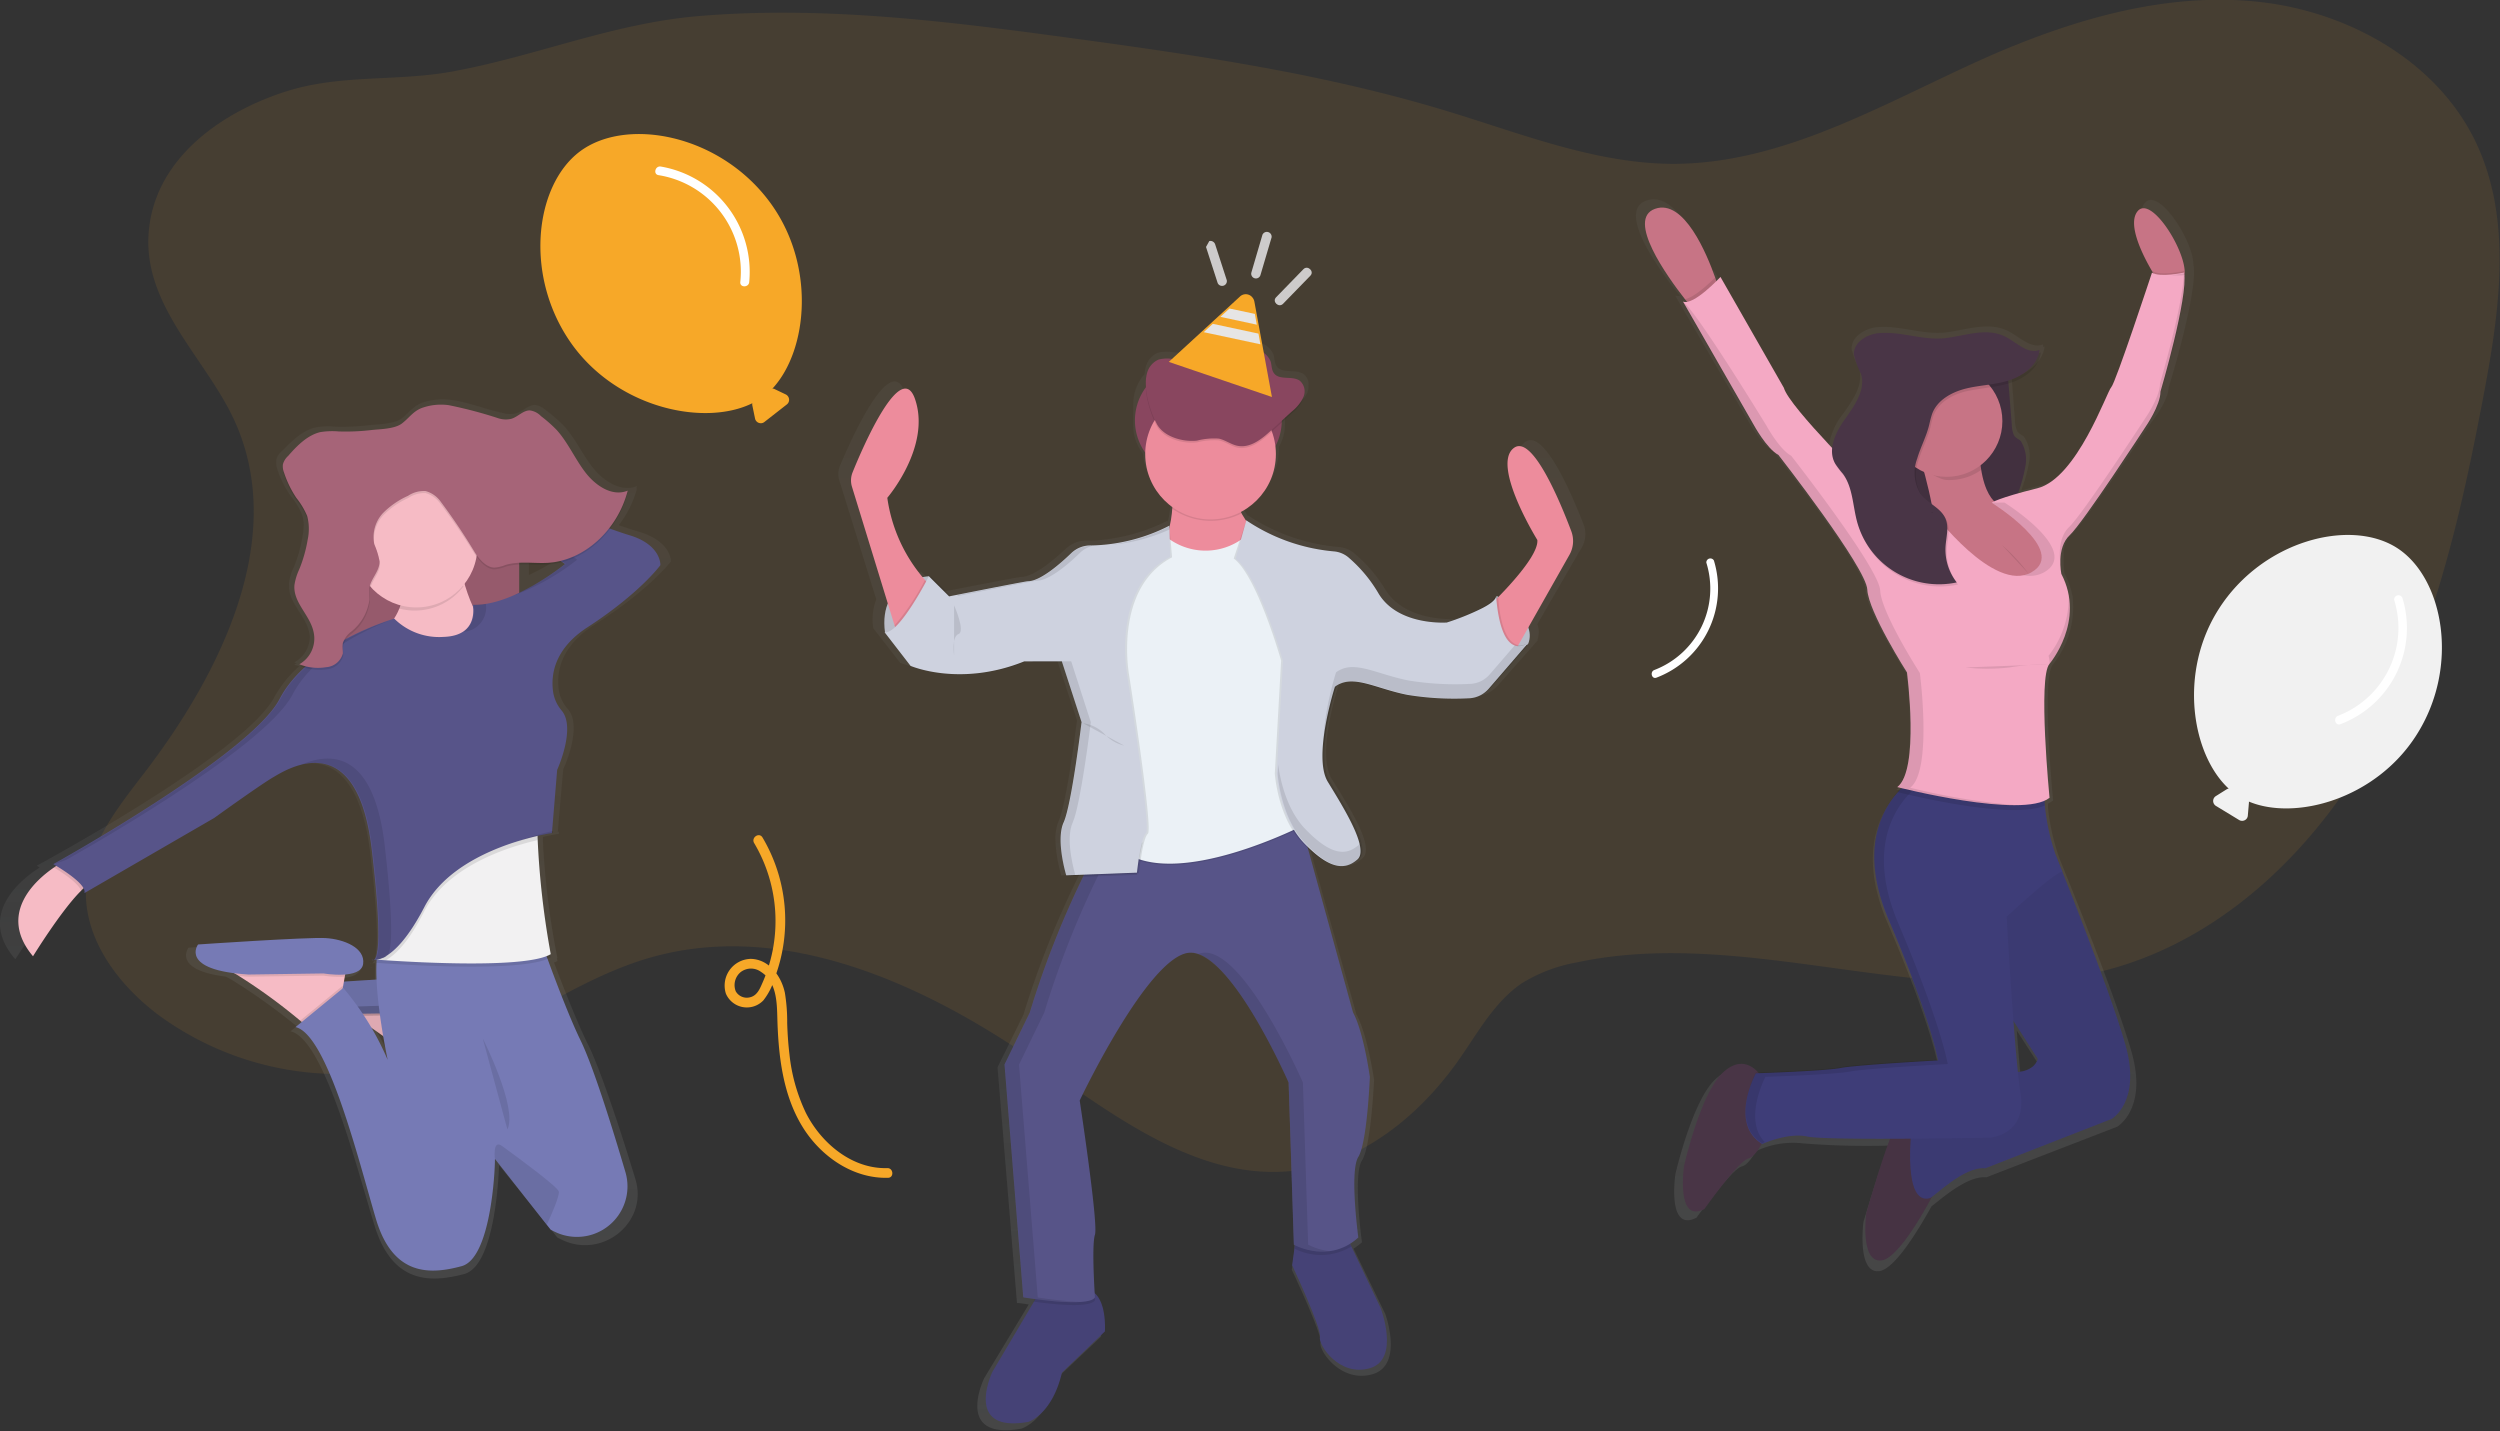 <svg id="Layer_1" data-name="Layer 1" xmlns="http://www.w3.org/2000/svg" xmlns:xlink="http://www.w3.org/1999/xlink" viewBox="0 0 296.91 169.95"><rect x="0" y="0" width="296.91" height="169.95" fill="#333333" stroke="none"/><defs><style>.cls-1,.cls-25{fill:#f7a828;}.cls-1,.cls-4,.cls-6{opacity:0.1;}.cls-1,.cls-21,.cls-4{isolation:isolate;}.cls-2{fill:url(#linear-gradient);}.cls-3{fill:#454276;}.cls-21,.cls-4,.cls-7{fill:#010101;}.cls-5{fill:#575488;}.cls-8{fill:#ced2df;}.cls-9{fill:#89465f;}.cls-10{fill:#ed8c9c;}.cls-11{fill:#ebf1f6;}.cls-12{fill:url(#linear-gradient-2);}.cls-13{fill:url(#linear-gradient-3);}.cls-14{fill:#f6bbc5;}.cls-15{fill:#767ab5;}.cls-16{fill:#a66478;}.cls-17{fill:#f2f1f2;}.cls-18{fill:#575489;}.cls-19{fill:url(#linear-gradient-4);}.cls-20{fill:#493546;}.cls-21{opacity:0.05;}.cls-22{fill:#3e3d78;}.cls-23{fill:#c77485;}.cls-24{fill:#f4a9c4;}.cls-26{fill:#e6e5e5;}.cls-27{fill:#cdcbcb;}.cls-28{fill:#fff;}.cls-29{fill:#f1f1f1;}</style><linearGradient id="linear-gradient" x1="270.52" y1="-111.3" x2="270.52" y2="18.1" gradientTransform="matrix(1, 0, 0, -1, -125.1, 97.76)" gradientUnits="userSpaceOnUse"><stop offset="0" stop-color="#808181" stop-opacity="0.25"/><stop offset="0.54" stop-color="#808181" stop-opacity="0.12"/><stop offset="1" stop-color="#808181" stop-opacity="0.1"/></linearGradient><linearGradient id="linear-gradient-2" x1="170.66" y1="-56.33" x2="170.66" y2="-56.27" xlink:href="#linear-gradient"/><linearGradient id="linear-gradient-3" x1="166.4" y1="-93.17" x2="166.4" y2="11.23" xlink:href="#linear-gradient"/><linearGradient id="linear-gradient-4" x1="353.99" y1="-92.26" x2="353.99" y2="34.98" xlink:href="#linear-gradient"/></defs><path class="cls-1" d="M29.41,89.32c6.11,13.79-1.68,29.66-10.84,41.61-3.07,4-6.45,8.21-6.88,13.23-.51,6.15,3.65,11.8,8.59,15.5a36.22,36.22,0,0,0,32,5.42c9.26-2.94,17.05-9.57,26.4-12.24,15.63-4.48,32.2,2.94,45.58,12.19,9.48,6.54,19.62,14.5,31.05,13.1,8-1,14.85-6.63,19.48-13.27,2.24-3.21,4.18-6.8,7.44-9a18.7,18.7,0,0,1,6.48-2.45c20.75-4.44,42.77,6.39,63.25.82,13.84-3.75,24.86-14.69,31.72-27.28s10.06-26.8,12.73-40.88c1.89-10,3.46-20.81-.89-30-4.61-9.74-15.27-15.65-26-16.76s-21.47,2-31.35,6.26c-12.33,5.4-24.43,12.95-37.9,13-9.17,0-17.91-3.5-26.68-6.18-14.66-4.49-29.91-6.72-45.1-8.78C114,41.64,99.31,39.8,84.67,41c-10.35.82-19.49,4.78-29.54,6.61-6.55,1.19-13.13.31-19.55,2.31-7.92,2.48-16.06,8.21-16.5,17.25C18.67,75.74,26.18,82,29.41,89.32Z" transform="translate(-1.45 -39.11)"/><path class="cls-2" d="M189.6,101.6c-1.33-3.48-4.77-11.66-7-10-2.86,2,2.86,11.11,2.86,11.11.17,1.67-3,5.13-4.78,6.85v-.21a1.34,1.34,0,0,1-.07.18l-.15-.07a1.11,1.11,0,0,1-.2.37,2.71,2.71,0,0,0,0-.37c-.33,1.4-6.11,3.18-6.11,3.18h-.43c-1.6,0-5.79-.37-7.72-3.47a17.3,17.3,0,0,0-3.8-4.42,3.24,3.24,0,0,0-1.79-.68,23.08,23.08,0,0,1-10.56-3.63l-.16-.11,0,.1c-.21-.29-.4-.6-.59-.92h0l-.09-.17a7.86,7.86,0,0,0,4.33-7v-.16a5.36,5.36,0,0,0,.72-2.68v-.94l1.22-1.08a5,5,0,0,0,1.42-1.71,1.91,1.91,0,0,0,.15-.88,1.5,1.5,0,0,0-.57-1.35c-.94-.65-2.5,0-3.18-.9-.31-.41-.26-1-.41-1.44a2.57,2.57,0,0,0-2.48-1.51,10.72,10.72,0,0,0-3,.64,17.66,17.66,0,0,1-6.47.61,4.4,4.4,0,0,0-1.77.06,2.46,2.46,0,0,0-1.44,1.67,4.17,4.17,0,0,0-.14.86,5.37,5.37,0,0,0-1.35,3.57v2.4A5.38,5.38,0,0,0,137.2,93a7.81,7.81,0,0,0,3.28,5.7v.19l0,0a12.87,12.87,0,0,1-.35,2.21v-.16a22.47,22.47,0,0,1-9.06,2.38h-.52a3.52,3.52,0,0,0-2.5.94c-1.39,1.31-3.82,3.37-5.31,3.37-.32,0-8.21,1.54-9.51,1.8L110.83,107l-.08.14-.14-.14a5.52,5.52,0,0,0-.8.12,19,19,0,0,1-4.33-9.55s5.4-6.15,3.42-11.88c-1.7-4.89-6.36,5.58-7.69,8.73a2.54,2.54,0,0,0-.08,1.74l4.39,14.13a6.63,6.63,0,0,0-.35,3.44h0l3.19,4.1a16.84,16.84,0,0,0,6.17,1,21.53,21.53,0,0,0,8-1.55h.74l-.14.06h3.81l2.42,7.31c-.08.67-1.25,10-2.19,12a5.3,5.3,0,0,0-.37,2.19,16.49,16.49,0,0,0,.7,4.24l2.12-.08-.08.16A109.72,109.72,0,0,0,123,159.61l-3.08,6.26,2.31,28h.09l.18,0h0l1.12.16-.18.31-5.1,8.44s-3.64,7.45,4.41,6c0,0,3-.86,4.18-5.94l5.29-5s.25-3.29-1.25-4.61c-.09-1.52-.33-6,0-7,.44-1.3-1.88-16.18-1.88-16.18s8.37-17.37,13.44-17.8a2.93,2.93,0,0,1,1.1.15c4.17,1.35,9.22,11.43,10.7,14.56h0l.07.15v0l0,.12v0l.05.11v0l.05.09v0l0,.08v0l0,.06v0l0,0V168h0l0,0,.66,19.52h0l.06,0h0l-.06.4-.29,2s3.64,7.66,3.41,8.63,2.43,4.85,6.17,3.77,1.52-7.16,1.52-7.16l-3.61-7.43-.16-.33a6.78,6.78,0,0,0,1-.75s-1.1-8,0-9.71,1.44-9.6,1.44-9.6-.78-5.39-2.1-7.77l-5.54-19.77c1.66,1.55,3,2.15,4,2.11h.18a2.72,2.72,0,0,0,1.36-.34,3.32,3.32,0,0,0,.62-.44l.11-.1h0c1.54-1.3-1.77-6.37-3.64-9.38s.68-10.81.87-11.39a2.87,2.87,0,0,1,.53-.32,3.47,3.47,0,0,1,1.23-.26c1.79.06,4,1.09,6.73,1.61a32.55,32.55,0,0,0,5.75.45h.11c.77,0,1.46,0,2,0a3.26,3.26,0,0,0,1.46-.4h0a4.27,4.27,0,0,0,1.05-.84l4.79-5.42-.12.06a2.7,2.7,0,0,0,0-1.9l5.07-8.76A3.32,3.32,0,0,0,189.6,101.6Z" transform="translate(-1.45 -39.11)"/><path class="cls-3" d="M132.67,197.24l-5.1,4.89c-1.17,5-4,5.85-4,5.85-7.76,1.38-4.26-5.94-4.26-5.94l4.93-8.33.6-1s3.51-1.06,5.85-.42a2,2,0,0,1,.8.43C132.91,194,132.67,197.24,132.67,197.24Z" transform="translate(-1.45 -39.11)"/><path class="cls-3" d="M164.15,201.6c-3.62,1.07-6.17-2.76-5.94-3.72s-3.3-8.5-3.3-8.5l.27-2,.26-1.85,5.94.43.56,1.17,3.48,7.33S167.77,200.54,164.15,201.6Z" transform="translate(-1.45 -39.11)"/><path class="cls-4" d="M131.5,193.52c-.56,1-5.09.48-7.3.18l.61-1s3.51-1.06,5.84-.43a2,2,0,0,1,.8.43C131.48,193.19,131.5,193.52,131.5,193.52Z" transform="translate(-1.45 -39.11)"/><path class="cls-4" d="M161.94,187.15a6.91,6.91,0,0,1-6.77.24l.26-1.84,5.94.42Z" transform="translate(-1.45 -39.11)"/><path class="cls-5" d="M162.77,176.51c-1.07,1.7,0,9.57,0,9.57-3.51,3.19-7.66.85-7.66.85l-.62-19.25s-6.92-15.84-11.81-15.42-13,17.55-13,17.55,2.23,14.67,1.81,15.94,0,7.44,0,7.44c-.75,1.28-8.51,0-8.51,0l-2.23-27.65,3-6.17a110.45,110.45,0,0,1,6.33-16.13c.86-1.8,1.44-2.9,1.44-2.9l5.66-1.18,18.36-3.81,6.6,24c1.27,2.34,2,7.66,2,7.66S163.83,174.81,162.77,176.51Z" transform="translate(-1.45 -39.11)"/><g class="cls-6"><path class="cls-7" d="M156.81,186.93l-.62-19.25s-6.91-15.84-11.81-15.42a2.38,2.38,0,0,0-.64.15c4.77,1.58,10.75,15.27,10.75,15.27l.62,19.25a7.56,7.56,0,0,0,4.23.77A7.5,7.5,0,0,1,156.81,186.93Z" transform="translate(-1.45 -39.11)"/><path class="cls-7" d="M124.7,193.2l-2.23-27.65,3-6.18a110.45,110.45,0,0,1,6.33-16.13c.86-1.8,1.44-2.9,1.44-2.9l5.66-1.18,16.76-3.48-.09-.34-18.37,3.82-5.66,1.18s-.58,1.1-1.44,2.9a110.23,110.23,0,0,0-6.33,16.13l-3,6.17L123,193.19a39.35,39.35,0,0,0,6.75.54A47.49,47.49,0,0,1,124.7,193.2Z" transform="translate(-1.45 -39.11)"/></g><path class="cls-8" d="M111.77,107.55s-6.06.31-5.21,6.7l1.7.21,2.55-2.76,1.27-2.34v-.53Z" transform="translate(-1.45 -39.11)"/><path class="cls-4" d="M111.77,107.55s-6.06.31-5.21,6.7l1.7.21,2.55-2.76,1.27-2.34v-.53Z" transform="translate(-1.45 -39.11)"/><path class="cls-8" d="M179.2,109.89s5,2.65,3.72,5.74l-1.59.62-2.13-1.16-.31-2.77.21-1.91Z" transform="translate(-1.45 -39.11)"/><path class="cls-4" d="M179.2,109.89s5,2.65,3.72,5.74l-1.59.62-2.13-1.16-.31-2.77.21-1.91Z" transform="translate(-1.45 -39.11)"/><path class="cls-9" d="M142.83,82.45h4.25a6.6,6.6,0,0,1,6.6,6.59h0a6.61,6.61,0,0,1-6.6,6.6h-4.25a6.6,6.6,0,0,1-6.59-6.6h0A6.59,6.59,0,0,1,142.83,82.45Z" transform="translate(-1.45 -39.11)"/><path class="cls-10" d="M111.73,108.45,108,114.39l-.31-1-5.06-16.48a2.57,2.57,0,0,1,.08-1.71C104,92,108.5,81.7,110.13,86.53c1.92,5.63-3.3,11.7-3.3,11.7a18.69,18.69,0,0,0,4.45,9.73A6.63,6.63,0,0,0,111.73,108.45Z" transform="translate(-1.45 -39.11)"/><path class="cls-10" d="M178.4,111s5.85-5.53,5.63-7.76c0,0-5.53-8.93-2.77-10.94,2.19-1.6,5.51,6.47,6.8,9.89a3.32,3.32,0,0,1-.22,2.82l-7,12.37Z" transform="translate(-1.45 -39.11)"/><path class="cls-10" d="M140.54,95.59s1.06,6.8-2,9.36,8.83,2.53,8.83,2.53l4.25-3.93s-4.89-4.58-3.4-8Z" transform="translate(-1.45 -39.11)"/><path class="cls-4" d="M140.33,103.35a7.45,7.45,0,0,0,9.14-.43l7.45,15.42-.43,18.82s-15.42,8-21.8,3.09-1.06-7.44-1.06-7.44l-1.49-14.46,1.59-9.36s2.87-4.47,3.09-4.47S140.33,103.35,140.33,103.35Z" transform="translate(-1.45 -39.11)"/><path class="cls-11" d="M140.33,103.14a7.45,7.45,0,0,0,9.15-.43l7.44,15.42L156.49,137s-15.42,8-21.8,3.09-1.06-7.45-1.06-7.45l-1.49-14.46,1.6-9.36s2.87-4.46,3.08-4.46S140.33,103.14,140.33,103.14Z" transform="translate(-1.45 -39.11)"/><path class="cls-4" d="M140.33,101.54a19.76,19.76,0,0,1-9,2.35,3.32,3.32,0,0,0-2.41.92c-1.34,1.29-3.69,3.33-5.14,3.33-.31,0-9.36,1.8-9.36,1.8L112,107.55s-3.56,7-5.27,6.65l3.09,4s5.85,2.55,13.5-.53h4.47l2.34,7.23S129,134.72,128,136.85s.32,6.27.32,6.27l8.4-.31s.42-4.15,1.06-4.69-2.23-18.82-2.23-18.82-1.92-10.32,5.1-14Z" transform="translate(-1.45 -39.11)"/><path class="cls-4" d="M137.16,139.17a28,28,0,0,0-.66,3.84l-6.43.24c.86-1.8,1.44-2.9,1.44-2.9Z" transform="translate(-1.45 -39.11)"/><path class="cls-4" d="M111.73,108.45,108,114.39l-.31-1A27.64,27.64,0,0,0,111.3,108,4.89,4.89,0,0,0,111.73,108.45Z" transform="translate(-1.45 -39.11)"/><path class="cls-8" d="M140.33,101.54a21.15,21.15,0,0,1-9.26,2.35,3.29,3.29,0,0,0-2.4.92c-1.34,1.29-3.69,3.33-5.14,3.33-.32,0-9.36,1.8-9.36,1.8l-2.4-2.39s-3.57,7-5.27,6.64l3.09,4s5.85,2.55,13.5-.53h4.47l2.34,7.22s-1.17,9.79-2.13,11.91.31,6.28.31,6.28l8.4-.32s.43-4.14,1.07-4.69-2.24-18.82-2.24-18.82-1.91-10.31,5.11-14Z" transform="translate(-1.45 -39.11)"/><path class="cls-4" d="M149.48,100.9a20.62,20.62,0,0,0,10.13,3.69,3,3,0,0,1,1.73.67,16.75,16.75,0,0,1,3.66,4.38c2.34,3.83,8.08,3.4,8.08,3.4s5.59-1.75,5.9-3.12c0,0,.16,7.5,3.67,5.68L178,120.93a3.3,3.3,0,0,1-2.33,1.12,33.75,33.75,0,0,1-7.29-.41c-3.83-.74-6.6-2.55-8.62-1,0,0-2.65,8.29-.85,11.27s5,8,3.51,9.25-3.29,1.17-6.27-1.91-3.3-8.29-3.3-8.29l.75-13.4s-2.87-10.1-5.63-12.12Z" transform="translate(-1.45 -39.11)"/><path class="cls-4" d="M183.08,115.47l-4.63,5.34a3.15,3.15,0,0,1-1.12.83h0a3.16,3.16,0,0,1-1.21.29,34.39,34.39,0,0,1-7.29-.4c-3.58-.7-6.23-2.33-8.21-1.23a2.8,2.8,0,0,0-.4.27s-2.66,8.29-.85,11.27,5,8,3.51,9.25a3.35,3.35,0,0,1-.84.54c-1.33.6-3,.08-5.44-2.45-3-3.09-3.3-8.3-3.3-8.3l.75-13.39s-2.87-10.11-5.63-12.13l1.22-4.36a22,22,0,0,0,10.19,3.59,3,3,0,0,1,1.73.67,16.87,16.87,0,0,1,3.66,4.37c2.34,3.83,8.08,3.41,8.08,3.41a31.88,31.88,0,0,0,4-1.6h0a6.21,6.21,0,0,0,1.87-1.25,1,1,0,0,0,.21-.38S179.57,117.28,183.08,115.47Z" transform="translate(-1.45 -39.11)"/><path class="cls-8" d="M182.86,115.58l-4.62,5.35a3.48,3.48,0,0,1-.9.72h0a3.25,3.25,0,0,1-1.42.39,34.45,34.45,0,0,1-7.3-.4c-3.45-.67-6-2.21-8-1.33a2.48,2.48,0,0,0-.63.37s-2.66,8.29-.85,11.27,5,8,3.51,9.25a3.86,3.86,0,0,1-.62.44c-1.38.76-3.08.31-5.66-2.35-3-3.09-3.3-8.29-3.3-8.29l.75-13.4s-2.87-10.1-5.63-12.12l1.28-4.58.15.11a22.07,22.07,0,0,0,10.19,3.58,3.11,3.11,0,0,1,1.73.67,16.75,16.75,0,0,1,3.66,4.38c2.34,3.83,8.08,3.4,8.08,3.4a29.13,29.13,0,0,0,4-1.6h0c1-.49,1.75-1,1.87-1.52v.26C179.29,111.48,179.76,117.17,182.86,115.58Z" transform="translate(-1.45 -39.11)"/><path class="cls-4" d="M148.29,95.75h-7.81a19.56,19.56,0,0,1,.15,3.75,8,8,0,0,0,8.25.59A5,5,0,0,1,148.29,95.75Z" transform="translate(-1.45 -39.11)"/><circle class="cls-10" cx="143.77" cy="53.93" r="7.76"/><path class="cls-4" d="M143.61,91.65a8.4,8.4,0,0,1,2.58-.24c.78.16,1.44.69,2.21.86,1.5.31,2.89-.79,4-1.82l2.44-2.22a5,5,0,0,0,1.38-1.68,1.68,1.68,0,0,0-.42-2c-.89-.62-2.42,0-3.06-.88-.3-.4-.25-.94-.4-1.42a2.48,2.48,0,0,0-2.4-1.49,11,11,0,0,0-2.93.62,16.72,16.72,0,0,1-6.25.6,4.11,4.11,0,0,0-1.71.06,2.41,2.41,0,0,0-1.39,1.65c-.48,1.7.34,4.44,1.17,6S142,91.85,143.61,91.65Z" transform="translate(-1.45 -39.11)"/><path class="cls-9" d="M143.61,91.44a8.11,8.11,0,0,1,2.58-.24c.78.16,1.44.69,2.21.85,1.5.32,2.89-.78,4-1.81L154.85,88a5.06,5.06,0,0,0,1.38-1.68,1.68,1.68,0,0,0-.42-2c-.89-.62-2.42,0-3.06-.89-.3-.4-.25-.93-.4-1.41a2.48,2.48,0,0,0-2.4-1.49,10.29,10.29,0,0,0-2.93.62,16.93,16.93,0,0,1-6.25.6,4.11,4.11,0,0,0-1.71.06,2.41,2.41,0,0,0-1.39,1.65c-.48,1.7.34,4.44,1.17,6S142,91.63,143.61,91.44Z" transform="translate(-1.45 -39.11)"/><path class="cls-4" d="M130.07,125a4.38,4.38,0,0,1,2.55,1.27,4.57,4.57,0,0,0,2.34,1.39" transform="translate(-1.45 -39.11)"/><path class="cls-4" d="M114.76,111s1.38,3.1.53,3.41-.53,2.55-.53,2.55" transform="translate(-1.45 -39.11)"/><g class="cls-6"><path class="cls-7" d="M115.23,109.89s9-1.81,9.35-1.81c1.46,0,3.8-2,5.15-3.33a3.36,3.36,0,0,1,1.45-.81h-.11a3.4,3.4,0,0,0-2.41.92c-1.34,1.29-3.69,3.33-5.14,3.33-.25,0-6,1.15-8.38,1.61Z" transform="translate(-1.45 -39.11)"/><path class="cls-7" d="M140.34,102v-.4a22.48,22.48,0,0,1-6.93,2.22A21.34,21.34,0,0,0,140.34,102Z" transform="translate(-1.45 -39.11)"/><path class="cls-7" d="M129.17,143.06s-1.28-4.15-.32-6.27S131,124.88,131,124.88l-2.33-7.23h-4.48l-.27.11h3.67L129.9,125s-1.17,9.78-2.13,11.91.31,6.27.31,6.27l8.4-.31v-.07Z" transform="translate(-1.45 -39.11)"/></g><g class="cls-6"><path class="cls-7" d="M162.77,139.5a4.46,4.46,0,0,1-.63.44c-1.37.76-3.07.31-5.65-2.35-2.37-2.45-3.05-6.25-3.24-7.69l-.06,1.1s.31,5.21,3.3,8.29c2.58,2.67,4.28,3.11,5.65,2.35a4.46,4.46,0,0,0,.63-.44c.44-.38.47-1.1.23-2A.83.83,0,0,1,162.77,139.5Z" transform="translate(-1.45 -39.11)"/><path class="cls-7" d="M181.36,115.74l-3,3.48a3.32,3.32,0,0,1-.9.72h0a3.21,3.21,0,0,1-1.42.39,34.36,34.36,0,0,1-7.29-.4c-3.46-.67-6.05-2.21-8-1.33a2.48,2.48,0,0,0-.63.37s-1.71,5.36-1.45,9a35,35,0,0,1,1.45-7.3,2.48,2.48,0,0,1,.63-.37c1.95-.88,4.54.66,8,1.33a34.33,34.33,0,0,0,7.29.4,3.21,3.21,0,0,0,1.42-.39h0a3.25,3.25,0,0,0,.9-.71l4.63-5.35A1.82,1.82,0,0,1,181.36,115.74Z" transform="translate(-1.45 -39.11)"/></g><path class="cls-12" d="M45.42,154a.24.24,0,0,0,.28,0A1.27,1.27,0,0,1,45.42,154Z" transform="translate(-1.45 -39.11)"/><path class="cls-13" d="M77.27,102.24c-.56-.16-1.36-.42-2.33-.76a12.25,12.25,0,0,0,2.16-4.35l-.08,0c0-.1.06-.19.08-.29-1.85.75-3.9-.52-5.21-2.16S69.7,91,68.27,89.53a16.72,16.72,0,0,0-1.92-1.65A2.6,2.6,0,0,0,65,87.2c-.84,0-1.49.79-2.29,1a3.1,3.1,0,0,1-1.6-.06C59,87.7,57,86.82,54.89,86.59a7.33,7.33,0,0,0-3.35.37c-1.07.41-1.55,1.21-2.41,1.86s-2.77.67-3.86.79a28,28,0,0,1-4,.17,9.22,9.22,0,0,0-2.29.08c-1.59.35-2.86,1.61-4.05,2.82a2.07,2.07,0,0,0-.67,1,2,2,0,0,0,0,.35,2.21,2.21,0,0,0,.16.92A12,12,0,0,0,36,98.05a8.57,8.57,0,0,1,1.32,2.17,4,4,0,0,1,.2,1.25,8.58,8.58,0,0,1-.14,1.34,17,17,0,0,1-1,3.58,6.2,6.2,0,0,0-.6,1.87,2.81,2.81,0,0,0,0,.41c-.08,2.06,2,3.54,2.4,5.59a2.31,2.31,0,0,1,.06.52,3.49,3.49,0,0,1-1.85,3l.29.1a2.64,2.64,0,0,1-.29.15c.2.08.4.14.6.2a13.92,13.92,0,0,0-3,3.75C30.29,128.74,5.8,141.93,5.8,141.93l.36.2-.29.2c-2.12,1.41-7.1,5.52-2.6,10.71,0,0,3.51-5.54,6-7.9l.31-.29a.72.72,0,0,1,.1.57l16.1-9s5.72-4,7.32-4.91a13.11,13.11,0,0,1,3.63-1.56l-.19.07a7.79,7.79,0,0,1,1.85-.26c2.85,0,5.94,2.13,7,10.4,1.36,11.07.73,13.07.29,13.34l-.16,0,0,0-.17,0a.25.25,0,0,0,.24,0,.2.2,0,0,0,.17,0H46c0,.1,0,.21,0,.31s-.13.06,0,.07h0a19.23,19.23,0,0,0,0,2l-4.07.24.11-.59.05-.26c1.09-.09,2.12-.4,2.25-1.29.26-1.93-2.4-3-4.66-3.1s-15.84.78-15.84.78-2,2.63,4.42,3.44l.6.31a70.53,70.53,0,0,1,7.6,5.4l.23.18-.74.6c4,.91,7.85,16.16,10,23.13s6.79,6.72,10.65,5.69c3.62-1,4.06-11.47,4.12-12.79v-.14l6.44,8,.48.6.56.28c4.87,2.32,10.25-2.13,8.72-7.19s-4-12.65-5.55-15.85c-1.34-2.67-3.07-7.11-4.12-9.89a2.09,2.09,0,0,0,.4-.19s0-.12-.07-.35l.07,0A94.6,94.6,0,0,1,65.93,139v-.5c1.16-.26,1.9-.36,1.9-.36l0-.25-.14,0,.65-7.4s2.38-5.06.56-7.16a4.34,4.34,0,0,1-1.07-2.19c-.31-1.93,0-5.16,4.24-7.84,6.52-4.14,9.06-7.51,9.06-7.51S81.26,103.42,77.27,102.24Zm-13,5.14V104c1.21-.06,2.45.08,3.66,0a8.85,8.85,0,0,0,1.77-.3l.29.21A31.92,31.92,0,0,1,64.32,107.38ZM45.83,161c.48.33,1,.67,1.43,1,.3,1.69.56,2.88.58,3A22.85,22.85,0,0,0,45.83,161Z" transform="translate(-1.45 -39.11)"/><path class="cls-14" d="M56.17,158.22l-.29,1.53-.21,1.17-.39,2.14-3.82,2.67-.92-.76a65.65,65.65,0,0,0-7.27-5.31,7.72,7.72,0,0,0-2-.92Z" transform="translate(-1.45 -39.11)"/><path class="cls-4" d="M56.17,158.22l-.29,1.53a11.1,11.1,0,0,1-2.51-.13l-8.92.13c-.42,0-.81-.06-1.18-.09a8.1,8.1,0,0,0-2-.93Z" transform="translate(-1.45 -39.11)"/><path class="cls-15" d="M53.37,159.37s4.45.77,4.71-1.14-2.3-2.92-4.46-3.06-15.15.77-15.15.77-2.29,3.05,6,3.56Z" transform="translate(-1.45 -39.11)"/><path class="cls-4" d="M56.17,158.22l-.29,1.53-.21,1.17-.39,2.14-3.82,2.67-.92-.76a65.65,65.65,0,0,0-7.27-5.31,7.72,7.72,0,0,0-2-.92Z" transform="translate(-1.45 -39.11)"/><path class="cls-4" d="M56.17,158.22l-.29,1.53a11.1,11.1,0,0,1-2.51-.13l-8.92.13c-.42,0-.81-.06-1.18-.09a8.1,8.1,0,0,0-2-.93Z" transform="translate(-1.45 -39.11)"/><path class="cls-4" d="M53.37,159.37s4.45.77,4.71-1.14-2.3-2.92-4.46-3.06-15.15.77-15.15.77-2.29,3.05,6,3.56Z" transform="translate(-1.45 -39.11)"/><rect class="cls-16" x="38.36" y="57.5" width="23.3" height="27.63"/><rect class="cls-4" x="38.36" y="57.5" width="23.3" height="27.63"/><path class="cls-14" d="M12.5,143.9a3.75,3.75,0,0,0-1.42,1c-2.36,2.33-5.71,7.78-5.71,7.78-4.3-5.12.46-9.16,2.5-10.55.49-.34.82-.52.82-.52Z" transform="translate(-1.45 -39.11)"/><path class="cls-14" d="M55.91,105.32s1.15,8,5.1,9.93-5.1,5.48-5.1,5.48l-12.35-4.58s7-2.3,5.6-9Z" transform="translate(-1.45 -39.11)"/><path class="cls-14" d="M42.68,153.58l-.28,1.52-.21,1.17-.4,2.14L38,161.08l-.91-.76A67,67,0,0,0,29.79,155a7.72,7.72,0,0,0-2-.92Z" transform="translate(-1.45 -39.11)"/><path class="cls-4" d="M42.68,153.58l-.28,1.52a11.83,11.83,0,0,1-2.52-.12L31,155.1c-.42,0-.81-.06-1.18-.09a7.88,7.88,0,0,0-2-.92Z" transform="translate(-1.45 -39.11)"/><path class="cls-15" d="M39.87,154.72s4.46.77,4.71-1.14-2.29-2.93-4.46-3.06-15.15.76-15.15.76-2.29,3.06,6,3.57Z" transform="translate(-1.45 -39.11)"/><path class="cls-4" d="M42.17,156.28l-.39,2.13L38,161.09s-.34-.3-.91-.76l5.05-4.14Z" transform="translate(-1.45 -39.11)"/><path class="cls-15" d="M67.38,185.42c-.18-.08-.35-.17-.53-.27l-.47-.59-6.15-7.82v.14c0,1.3-.48,11.64-3.94,12.6-3.69,1-8.15,1.27-10.19-5.6s-5.73-21.9-9.55-22.79l5.67-4.65A33.81,33.81,0,0,1,47.5,165c-.06-.27-2.65-12.37-.51-14.51H65.58s2.86,8.17,4.84,12.22c1.53,3.15,3.83,10.58,5.31,15.61A6,6,0,0,1,67.38,185.42Z" transform="translate(-1.45 -39.11)"/><path class="cls-4" d="M66.86,152.81c-2.87,1.7-15.47,1-19.58.73l-1.11-.08c-.13,0,0-.07,0-.07l.12-1.16,3.05-7.76L65.72,135a13.84,13.84,0,0,0-.42,4.28A99.56,99.56,0,0,0,66.86,152.81Z" transform="translate(-1.45 -39.11)"/><path class="cls-17" d="M66.86,152.43c-2.87,1.7-15.47,1-19.58.73l-1.11-.08H46l.2-.05,1-.27,2.16-8.66,16.37-9.48a13.84,13.84,0,0,0-.42,4.28A99.56,99.56,0,0,0,66.86,152.43Z" transform="translate(-1.45 -39.11)"/><path class="cls-4" d="M65.3,138.89c-3.33.76-10.65,3-13.46,8.44C50,151,48.4,152.5,47.29,153.15l-1.12-.08,0-.07,1-.27,2.17-8.65,16.36-9.49A14,14,0,0,0,65.3,138.89Z" transform="translate(-1.45 -39.11)"/><path class="cls-4" d="M8.68,141.61l3.82,2.29a3.75,3.75,0,0,0-1.42,1c-.32-.93-2.32-2.22-3.23-2.77C8.35,141.79,8.68,141.61,8.68,141.61Z" transform="translate(-1.45 -39.11)"/><path class="cls-4" d="M45.5,153.23a.23.23,0,0,1-.27,0A.84.84,0,0,0,45.5,153.23Z" transform="translate(-1.45 -39.11)"/><path class="cls-18" d="M54.13,114.75a7.57,7.57,0,0,1-5.86-2.17s-10.18,2.93-13.62,9.55S7.78,141.74,7.78,141.74s4.07,2.29,3.69,3.44l15.41-8.92s5.47-3.94,7-4.83,9.93-6.37,11.71,8.53,0,13.12,0,13.12,2.55.9,6.26-6.25S67,138.05,67,138.05l.62-7.5s2.28-5,.53-7.06a4.43,4.43,0,0,1-1-2.15c-.29-1.91,0-5.09,4.07-7.73,6.25-4.06,8.66-7.38,8.66-7.38s.13-2.42-3.69-3.56-19.36-7.39-19.36-7.39l-.51,2.17,12.23,8.65s-6.12,5-10.94,4.84C57.57,110.92,58.46,114.62,54.13,114.75Z" transform="translate(-1.45 -39.11)"/><path class="cls-4" d="M56.49,108.82a25.76,25.76,0,0,1-.71-3.13L49,107.48a7.49,7.49,0,0,1-.16,3.9,7.27,7.27,0,0,0,7.61-2.57Z" transform="translate(-1.45 -39.11)"/><circle class="cls-14" cx="49.44" cy="64.88" r="7.26"/><path class="cls-4" d="M54.74,87.48A52,52,0,0,1,60.65,89a2.84,2.84,0,0,0,1.53.06c.77-.24,1.39-1,2.19-1a2.3,2.3,0,0,1,1.33.67,16.75,16.75,0,0,1,1.84,1.63c1.36,1.49,2.21,3.49,3.46,5.1s3.21,2.87,5,2.13c-1.2,4.69-5.15,8.27-9.42,8.56-1.7.12-3.44-.23-5.1.27a4.68,4.68,0,0,1-1.29.31c-.93,0-1.71-.87-2.3-1.72A71.33,71.33,0,0,0,53.8,99,3.31,3.31,0,0,0,52,97.67a3.41,3.41,0,0,0-2.05.58,9.8,9.8,0,0,0-3,2.08,4.18,4.18,0,0,0-1,3.66,9,9,0,0,1,.63,2.05c0,1.16-1,2-1.21,3.13a13.38,13.38,0,0,0,0,1.42,5.86,5.86,0,0,1-2.15,3.78,2.73,2.73,0,0,0-1,1.37c-.08.39,0,.81,0,1.22a2.21,2.21,0,0,1-2,1.64,5.93,5.93,0,0,1-3.06-.36,3.51,3.51,0,0,0,1.71-3.75c-.39-2.07-2.47-3.55-2.29-5.66A6.79,6.79,0,0,1,37,107a16.69,16.69,0,0,0,1-3.53,6.07,6.07,0,0,0-.06-2.81,9.23,9.23,0,0,0-1.27-2.14,12,12,0,0,1-1.47-3,2,2,0,0,1-.14-1,2.07,2.07,0,0,1,.62-1C36.76,92.27,38,91,39.49,90.68a8.47,8.47,0,0,1,2.19-.08,25.71,25.71,0,0,0,3.82-.17c1-.12,2.81-.1,3.69-.78s1.29-1.43,2.31-1.83A6.73,6.73,0,0,1,54.74,87.48Z" transform="translate(-1.45 -39.11)"/><path class="cls-4" d="M58.78,162.43s4.2,8.27,2.93,10.82" transform="translate(-1.45 -39.11)"/><path class="cls-4" d="M66.39,184.56l-6.15-7.82v.14s-.35-2.53.82-1.68c2.56,1.86,6.67,4.91,6.76,5.43S67,183.26,66.39,184.56Z" transform="translate(-1.45 -39.11)"/><g class="cls-6"><path class="cls-7" d="M57.69,110.92a3.13,3.13,0,0,1-1.16,3.23,2.89,2.89,0,0,0,2.62-3.33A7.91,7.91,0,0,1,57.69,110.92Z" transform="translate(-1.45 -39.11)"/><path class="cls-7" d="M9.31,141.23s23.43-13,26.87-19.61c2.47-4.75,8.41-7.6,11.56-8.83-2.3.77-10.05,3.73-13,9.34-3.44,6.62-26.87,19.61-26.87,19.61Z" transform="translate(-1.45 -39.11)"/><path class="cls-7" d="M62.25,109.91A28,28,0,0,0,70,105.58L57.82,96.92l.28-1.19-1.17-.47-.51,2.16,12.22,8.66A29.59,29.59,0,0,1,62.25,109.91Z" transform="translate(-1.45 -39.11)"/><path class="cls-7" d="M62.32,139.25a30.67,30.67,0,0,1,4.8-1.21l0-.24A32.58,32.58,0,0,0,62.32,139.25Z" transform="translate(-1.45 -39.11)"/><path class="cls-7" d="M47.51,152.59H47.4a.23.23,0,0,1-.27,0,1.24,1.24,0,0,0,.27,0c.42-.24,1-2.14-.27-13.15-1.41-11.74-6.93-10.82-10-9.47,3.09-.85,7.34-.12,8.55,10,1.31,11,.69,12.91.27,13.15A2.82,2.82,0,0,0,47.51,152.59Z" transform="translate(-1.45 -39.11)"/><path class="cls-7" d="M46,153.1a.83.83,0,0,1-.27,0A.23.23,0,0,0,46,153.1Z" transform="translate(-1.45 -39.11)"/></g><path class="cls-16" d="M54.74,87.23a52,52,0,0,1,5.91,1.56,2.84,2.84,0,0,0,1.53.06c.77-.23,1.39-1,2.19-1a2.25,2.25,0,0,1,1.33.68,16.66,16.66,0,0,1,1.84,1.62c1.36,1.49,2.21,3.49,3.46,5.1s3.21,2.87,5,2.13c-1.2,4.69-5.15,8.28-9.42,8.57-1.7.11-3.44-.24-5.1.26a4.35,4.35,0,0,1-1.29.31c-.93,0-1.71-.87-2.3-1.72a73,73,0,0,0-4.07-6.07A3.29,3.29,0,0,0,52,97.43,3.4,3.4,0,0,0,49.9,98a9.8,9.8,0,0,0-3,2.08,4.19,4.19,0,0,0-1,3.66,9,9,0,0,1,.63,2.05c0,1.16-1,2-1.21,3.13a13.48,13.48,0,0,0,0,1.42,5.81,5.81,0,0,1-2.15,3.78,2.73,2.73,0,0,0-1,1.37c-.08.4,0,.82,0,1.22a2.21,2.21,0,0,1-2,1.64A5.93,5.93,0,0,1,37,118a3.51,3.51,0,0,0,1.71-3.75c-.39-2.07-2.47-3.55-2.29-5.66a6.79,6.79,0,0,1,.57-1.86,16.44,16.44,0,0,0,1-3.52,6.11,6.11,0,0,0-.06-2.82,9,9,0,0,0-1.27-2.13,12.18,12.18,0,0,1-1.47-3,2,2,0,0,1-.14-1,2.07,2.07,0,0,1,.62-1C36.76,92,38,90.78,39.49,90.43a8.93,8.93,0,0,1,2.19-.08,25.7,25.7,0,0,0,3.82-.16c1-.12,2.81-.11,3.69-.79S50.48,88,51.5,87.58A6.74,6.74,0,0,1,54.74,87.23Z" transform="translate(-1.45 -39.11)"/><path class="cls-19" d="M262,70.94h0v-.12a.25.25,0,0,0,0-.12h-.05v-.26c-.12-2.89-4.13-9.06-5.74-7.26-1.4,1.58.72,5.58,1.8,7.38l.1.17-.06,0S253.56,84,253,84.55s-4.21,11-9.06,12.19c-1,.23-1.76.44-2.43.63l.05-.18a18.9,18.9,0,0,0,.86-3.13,4.07,4.07,0,0,0-.58-3.07c-.28-.27-.62-.31-.85-.75a3.29,3.29,0,0,1-.24-1.2L240.37,84l.28-.08c1.74-.56,3.43-1.88,3.62-3.66a.64.64,0,0,1-.18.06,2.87,2.87,0,0,0,0-.31c-1.46.58-2.81-.94-4.22-1.62-2.32-1.13-5-.06-7.35.2-2.71.3-5.29-.83-8.06-.63-1.5.12-3.18,1.14-3.1,2.63a10.58,10.58,0,0,0,.87,2.28c.6,1.9-.74,3.79-1.91,5.41a8,8,0,0,0-1.64,3.59c-2.69-2.81-5.6-6.06-5.94-7.29L205,71.22l-.48.49-.17-.48c-1-2.79-3.81-9.54-7.37-8.3s1.48,8.16,3.67,10.92l.31.38a1,1,0,0,1-.55,0l8.68,14.9s1.58,2.85,3,3.62c0,0,10.78,13.6,10.91,16.32s4.86,10,4.86,10,1.57,11.79-1.19,13.86h.46l-.41.42c-2,2.27-4.66,7.13-1.08,15.41,5.26,12.19,6,17,6,17s-10,.52-12,.91c-1.75.34-8.53.58-10.08.62-.55-.64-2.19-2.06-4.39,0-2.77,2.6-4.74,11.26-4.74,11.26s-1.05,7,2.5,5.18c0,0,4.21-5.83,5.39-6.09.59-.13,1.21-1,1.69-1.83l0,0h0s.15-.07.33-.14h0a10.19,10.19,0,0,1,5.19-.77,95.59,95.59,0,0,0,10.18.27c-1,2.53-2.95,9.07-2.95,9.07s-.79,6.09,1.84,5.84c1.87-.19,4.75-5,6.25-7.71,1.09-.8,4.2-3.66,6.51-3.44l15.52-6s3.68-2.07,1.71-8.94c-1.56-5.45-6-16.63-7.77-21h0l-.05-.11c-.42-1.06-.68-1.68-.68-1.68h0a25.61,25.61,0,0,1-1.41-6.16c0-.17,0-.34,0-.5a2.88,2.88,0,0,0,.61-.36s-1.45-14.63,0-16.19h0l0,0h0v0h0l0,0h0l.05-.07h0l.07-.09h0c.08-.1.18-.23.28-.38h0a10.78,10.78,0,0,0,1.93-7.26h0c0-.14,0-.28-.07-.43h0a8.79,8.79,0,0,0-.9-2.53,6.78,6.78,0,0,1-.11-1v-.88a3.14,3.14,0,0,1,0-.45v-.06a.51.51,0,0,1,0-.17v-.07a.85.85,0,0,1,0-.17v-.06l.06-.23v0l.06-.18,0-.07.06-.15,0-.08.08-.17,0,0,.12-.21,0,0,.1-.15,0-.06.11-.13.05-.06.18-.17c1.71-1.57,9.34-13.09,9.34-13.09S259,86.8,259,85.12C259.07,85.08,262.33,74.24,262,70.94Zm-20.48,96.82c-.19-1.77-.38-4-.55-6.25l3,4.64S243.66,167.56,241.52,167.76Z" transform="translate(-1.45 -39.11)"/><path class="cls-20" d="M210.49,166.78s-1.78-2.81-4.46-.25-4.58,11.07-4.58,11.07-1,6.88,2.42,5.1c0,0,4.06-5.73,5.22-6s2.42-3.43,2.42-3.43Z" transform="translate(-1.45 -39.11)"/><path class="cls-20" d="M229.58,173.66s-2.42-1.15-3.18-.26-3.31,9.81-3.31,9.81-.76,5.85,1.78,5.6,7-9.43,7-9.43Z" transform="translate(-1.45 -39.11)"/><path class="cls-21" d="M229.58,173.66s-2.42-1.15-3.18-.26-3.31,9.81-3.31,9.81-.76,5.85,1.78,5.6,7-9.43,7-9.43Z" transform="translate(-1.45 -39.11)"/><path class="cls-22" d="M238,156.34l5.47,8.53s-.38,1.91-3.69,1.53l-11.33,7.13s-1,8.68,2.16,7.89c.51-.12,4.06-3.82,6.62-3.56l15-5.86s3.56-2,1.65-8.78-8.22-22.39-8.22-22.39l-10,5.58Z" transform="translate(-1.45 -39.11)"/><path class="cls-21" d="M238,156.34l5.47,8.53s-.38,1.91-3.69,1.53l-11.33,7.13s-1,8.68,2.16,7.89c.51-.12,4.06-3.82,6.62-3.56l15-5.86s3.56-2,1.65-8.78-8.22-22.39-8.22-22.39l-10,5.58Z" transform="translate(-1.45 -39.11)"/><path class="cls-22" d="M241.42,169c.77,4.83-3.56,5.22-3.56,5.22s-19.48.38-21.77-.13-5.35.89-5.35.89c-4-2.42-.76-8.4-.76-8.4s8.15-.26,10.06-.63,11.58-.9,11.58-.9-.76-4.71-5.86-16.68c-3.46-8.12-.93-12.91,1.06-15.14a8.46,8.46,0,0,1,1.74-1.53l15.67.76a20.86,20.86,0,0,0,.08,2.37,25.24,25.24,0,0,0,2.08,7.81c-.89,0-6.62,5.35-6.62,5.35S240.66,164.11,241.42,169Z" transform="translate(-1.45 -39.11)"/><path class="cls-4" d="M211.12,167s8.15-.26,10.06-.63,11.59-.89,11.59-.89-.77-4.71-5.86-16.68c-3.46-8.12-.94-12.91,1.05-15.14a8.22,8.22,0,0,1,1.75-1.53l14.51.7v-.45l-15.66-.76a8.51,8.51,0,0,0-1.75,1.53c-2,2.24-4.51,7-1.05,15.14,5.11,12,5.86,16.67,5.86,16.67s-9.69.51-11.58.89-10.06.63-10.06.63-3.18,6,.76,8.41l.31-.14C208.43,172.1,211.12,167,211.12,167Z" transform="translate(-1.45 -39.11)"/><rect class="cls-20" x="225.08" y="45.81" width="7.89" height="19.99"/><rect class="cls-4" x="225.08" y="45.81" width="7.89" height="19.99"/><path class="cls-20" d="M238.93,82c.28.07.58.08.77.45a3,3,0,0,1,.18.94l.5,6.18a3.22,3.22,0,0,0,.23,1.18c.21.42.56.47.83.74a4.13,4.13,0,0,1,.55,3,19.62,19.62,0,0,1-.82,3.06,30.6,30.6,0,0,1-1.3,4.27c-.6,1.21-1.69,1.87-2.39.85s-.6-3.07-.73-4.76c-.22-2.81-1.32-5.24-1.4-8.07a32.82,32.82,0,0,1,.94-6.6c.28-1.49.29-3.3.69-4.64C237.32,80.2,238,81.72,238.93,82Z" transform="translate(-1.45 -39.11)"/><path class="cls-4" d="M238.93,82c.28.07.58.08.77.45a3,3,0,0,1,.18.94l.5,6.18a3.22,3.22,0,0,0,.23,1.18c.21.42.56.47.83.74a4.13,4.13,0,0,1,.55,3,19.62,19.62,0,0,1-.82,3.06,30.6,30.6,0,0,1-1.3,4.27c-.6,1.21-1.69,1.87-2.39.85s-.6-3.07-.73-4.76c-.22-2.81-1.32-5.24-1.4-8.07a32.82,32.82,0,0,1,.94-6.6c.28-1.49.29-3.3.69-4.64C237.32,80.2,238,81.72,238.93,82Z" transform="translate(-1.45 -39.11)"/><path class="cls-23" d="M205.52,73.2l-3.05,2.55s-.37-.42-.91-1.11c-2.12-2.71-7-9.51-3.55-10.73s6.17,5.42,7.14,8.16C205.39,72.76,205.52,73.2,205.52,73.2Z" transform="translate(-1.45 -39.11)"/><path class="cls-23" d="M260.65,72.31c-1.27,1.91-3,0-3,0s-.23-.34-.55-.89c-1.05-1.77-3.11-5.7-1.75-7.26,1.57-1.77,5.44,4.3,5.56,7.14A1.68,1.68,0,0,1,260.65,72.31Z" transform="translate(-1.45 -39.11)"/><path class="cls-23" d="M229.33,92.94s2.55,8.15,1.78,10.56,5.48,5.23,5.48,5.23h7.13s2.54-5.22,1.91-6.75-6.12-2.67-6.12-2.67-3.18,0-3-8.53Z" transform="translate(-1.45 -39.11)"/><path class="cls-4" d="M205.52,73.2l-3.05,2.55s-.37-.42-.91-1.11c1.11-.2,2.83-1.82,3.59-2.57C205.39,72.76,205.52,73.2,205.52,73.2Z" transform="translate(-1.45 -39.11)"/><path class="cls-4" d="M260.65,72.31c-1.27,1.91-3,0-3,0s-.23-.34-.55-.89l0-.13c.82.6,3.39.09,3.77,0A1.72,1.72,0,0,1,260.65,72.31Z" transform="translate(-1.45 -39.11)"/><path class="cls-4" d="M244.31,134.77c-3.94,1.8-16.74-1.4-17.51-1.59a8.56,8.56,0,0,1,1.75-1.54l15.66.76A20.78,20.78,0,0,0,244.31,134.77Z" transform="translate(-1.45 -39.11)"/><path class="cls-24" d="M231,99.94s-3,1-7.38-2.93c0,0-9.69-9.55-10.31-11.84L205.78,72s-3.18,3.44-4.45,2.93l8.4,14.64s1.53,2.82,2.93,3.57c0,0,10.44,13.37,10.56,16s4.71,9.83,4.71,9.83,1.53,11.58-1.15,13.62c0,0,14.89,3.82,18.08,1.27,0,0-1.4-14.37,0-15.91,0,0,4.33-5.09,1.4-10.69,0,0-.63-3.06,1-4.59s9-12.86,9-12.86,1.78-2.54,1.78-4.2c0,0,3.31-11.2,2.81-14.13,0,0-2.93.63-3.82,0,0,0-4.33,13.13-4.84,13.62s-4.06,10.83-8.78,12S238,98.81,238,98.81s9.16,5.73,4.71,8.27S231,99.94,231,99.94Z" transform="translate(-1.45 -39.11)"/><path class="cls-4" d="M236.77,94.9a24.32,24.32,0,0,1-.18-3.62l-7.13,2.16a10.8,10.8,0,0,1,.44,1.47c.82.36,1.92,1.21,2.87,1.21A6.51,6.51,0,0,0,236.77,94.9Z" transform="translate(-1.45 -39.11)"/><circle class="cls-23" cx="231.19" cy="50.01" r="6.62"/><path class="cls-4" d="M224.76,78.92c-1.46.11-3.08,1.12-3,2.58a9.72,9.72,0,0,0,.83,2.25c.58,1.86-.71,3.72-1.84,5.31s-2.19,3.69-1.22,5.38a14.38,14.38,0,0,0,.9,1.16c1.2,1.62,1.18,3.8,1.71,5.74A10.07,10.07,0,0,0,234,108.53a6.29,6.29,0,0,1-1.33-4.26c.07-1.11.43-2.27,0-3.3-.56-1.32-2.19-1.85-3-3a4.82,4.82,0,0,1-.38-4.14c.41-1.38,1.11-2.66,1.45-4.06.08-.41.19-.82.31-1.22.59-1.67,2.35-2.64,4.07-3s3.52-.45,5.2-1,3.31-1.83,3.51-3.59c-1.42.57-2.73-.91-4.09-1.59-2.24-1.11-4.8-.06-7.12.19C229.93,79.82,227.43,78.72,224.76,78.92Z" transform="translate(-1.45 -39.11)"/><path class="cls-20" d="M224.63,78.67c-1.45.11-3.08,1.11-3,2.57a10.13,10.13,0,0,0,.84,2.26c.57,1.86-.71,3.72-1.85,5.31s-2.18,3.69-1.21,5.37a11.27,11.27,0,0,0,.89,1.17c1.2,1.61,1.18,3.8,1.71,5.74a10.08,10.08,0,0,0,11.83,7.19,6.31,6.31,0,0,1-1.33-4.26c.07-1.11.43-2.28,0-3.3-.55-1.33-2.19-1.85-3-3a4.77,4.77,0,0,1-.37-4.13c.4-1.38,1.11-2.66,1.44-4.07.09-.41.19-.81.32-1.21.58-1.67,2.34-2.64,4.06-3.06s3.53-.44,5.2-1,3.31-1.82,3.51-3.58c-1.41.56-2.72-.91-4.09-1.59-2.24-1.11-4.8-.07-7.12.19C229.81,79.56,227.31,78.46,224.63,78.67Z" transform="translate(-1.45 -39.11)"/><path class="cls-4" d="M239.2,103.83a21,21,0,0,1,3.17,3.41" transform="translate(-1.45 -39.11)"/><path class="cls-4" d="M244.93,118a28.63,28.63,0,0,0-4.84.38,22.83,22.83,0,0,1-5.22,0" transform="translate(-1.45 -39.11)"/><g class="cls-6"><path class="cls-7" d="M242.7,107.07a3.43,3.43,0,0,1-.92.35,3.49,3.49,0,0,0,2.45-.35c4.45-2.55-4.72-8.27-4.72-8.27H238S247.15,104.53,242.7,107.07Z" transform="translate(-1.45 -39.11)"/><path class="cls-7" d="M260.93,71.78a.85.85,0,0,0,0-.23,14,14,0,0,1-1.58.24A6.67,6.67,0,0,0,260.93,71.78Z" transform="translate(-1.45 -39.11)"/><path class="cls-7" d="M228.31,132.66c2.67-2,1.15-13.62,1.15-13.62s-4.58-7.13-4.71-9.8-10.57-16-10.57-16c-1.4-.76-2.93-3.56-2.93-3.56S202.59,75.5,201.32,75l8.4,14.64s1.53,2.81,2.93,3.56c0,0,10.44,13.37,10.57,16s4.71,9.81,4.71,9.81,1.53,11.58-1.15,13.62c0,0,9.16,2.35,14.64,2.14A77,77,0,0,1,228.31,132.66Z" transform="translate(-1.45 -39.11)"/><path class="cls-7" d="M231.06,100l-.08-.1a1.1,1.1,0,0,1-.26.06Z" transform="translate(-1.45 -39.11)"/></g><g class="cls-6"><path class="cls-7" d="M260.9,71.54h-.08c-.13,3.91-2.84,13.1-2.84,13.1,0,1.65-1.79,4.2-1.79,4.2s-7.38,11.33-9,12.86-1,4.58-1,4.58v0a4.62,4.62,0,0,1,1.13-3.59c1.65-1.53,9-12.86,9-12.86s1.78-2.55,1.78-4.21C258.1,85.68,261.41,74.48,260.9,71.54Z" transform="translate(-1.45 -39.11)"/><path class="cls-7" d="M244.74,117a2.75,2.75,0,0,1,.12,1s3.13-3.67,2.28-8.2A11.19,11.19,0,0,1,244.74,117Z" transform="translate(-1.45 -39.11)"/></g><path class="cls-25" d="M140.26,82.09l8.44-7.75a1,1,0,0,1,1.46.06,1.08,1.08,0,0,1,.26.51l2.09,11.35" transform="translate(-1.45 -39.11)"/><polygon class="cls-26" points="144.94 37.63 149.26 38.56 149.03 37.28 146.02 36.64 144.94 37.63"/><polyline class="cls-26" points="142.96 39.45 144.04 38.46 149.46 39.62 149.69 40.89 142.96 39.45"/><path class="cls-27" d="M144.68,68.44l1.38,4.27a.57.57,0,0,0,1.09-.31l-1.38-4.26a.59.59,0,0,0-.7-.4" transform="translate(-1.45 -39.11)"/><path class="cls-27" d="M151.38,67l-1.31,4.47a.56.56,0,0,0,1.08.3l1.32-4.47a.57.57,0,0,0-1.09-.3Z" transform="translate(-1.45 -39.11)"/><path class="cls-27" d="M156.25,71.08,153,74.42c-.5.52.32,1.29.83.77l3.25-3.34C157.58,71.33,156.75,70.56,156.25,71.08Z" transform="translate(-1.45 -39.11)"/><path class="cls-25" d="M92.79,63c-6-8-17-10-22.47-5.9s-6.72,15.18-.71,23.22C75.17,87.71,85.25,89.74,90.8,87a.75.75,0,0,0,0,.26l.32,1.55a.7.7,0,0,0,.83.55.65.65,0,0,0,.29-.14l2.65-2.07a.7.7,0,0,0,.12-1,.71.71,0,0,0-.25-.2l-1.42-.68-.16,0C97.45,80.67,98.36,70.41,92.79,63Z" transform="translate(-1.45 -39.11)"/><path class="cls-28" d="M79.65,59.91a11.61,11.61,0,0,1,9.72,12.7c-.06.68,1,.67,1.06,0a12.7,12.7,0,0,0-10.5-13.72C79.26,58.78,79,59.8,79.65,59.91Z" transform="translate(-1.45 -39.11)"/><path class="cls-25" d="M91,139.21a18.15,18.15,0,0,1,1.07,16.47c-.33.74-.63,1.63-1.5,1.86a1.51,1.51,0,0,1-1.74-.7,2,2,0,0,1,.6-2.29,2,2,0,0,1,2.42,0c1.82,1.16,1.87,3.55,1.92,5.48.12,4.38.63,9,2.92,12.79,2.13,3.55,6,6.29,10.22,6.17.74,0,.66-1.17-.08-1.15-4.22.12-7.88-3-9.68-6.58a21.2,21.2,0,0,1-1.94-6.93c-.15-1.24-.23-2.47-.27-3.71a21,21,0,0,0-.28-3.63c-.42-1.94-1.84-3.92-4-4a3.17,3.17,0,0,0-3,4.13,2.71,2.71,0,0,0,4.45.8,7.8,7.8,0,0,0,1.37-2.73A19.31,19.31,0,0,0,92,138.56c-.39-.63-1.34,0-1,.65Z" transform="translate(-1.45 -39.11)"/><path class="cls-28" d="M204.1,105.93a10.35,10.35,0,0,1-6.17,12.75c-.56.21-.32,1.13.25.91A11.34,11.34,0,0,0,205,105.68.48.48,0,0,0,204.1,105.93Z" transform="translate(-1.45 -39.11)"/><path class="cls-29" d="M288.43,126.42c5.21-8.14,3.22-18.7-2.31-22.24s-15.95-.9-21.15,7.24c-4.82,7.53-3.23,17.29,1.17,21.35a.62.62,0,0,0-.24.08l-1.29.81a.68.68,0,0,0-.21.94.66.66,0,0,0,.22.22l2.76,1.68a.69.69,0,0,0,.94-.23.75.75,0,0,0,.09-.29l.13-1.52a.76.76,0,0,0,0-.15C274.06,136.62,283.61,134,288.43,126.42Z" transform="translate(-1.45 -39.11)"/><path class="cls-28" d="M285.79,110.36a11.18,11.18,0,0,1-6.66,13.76c-.61.23-.35,1.22.27,1a12.21,12.21,0,0,0,7.37-15A.51.51,0,0,0,285.79,110.36Z" transform="translate(-1.45 -39.11)"/></svg>